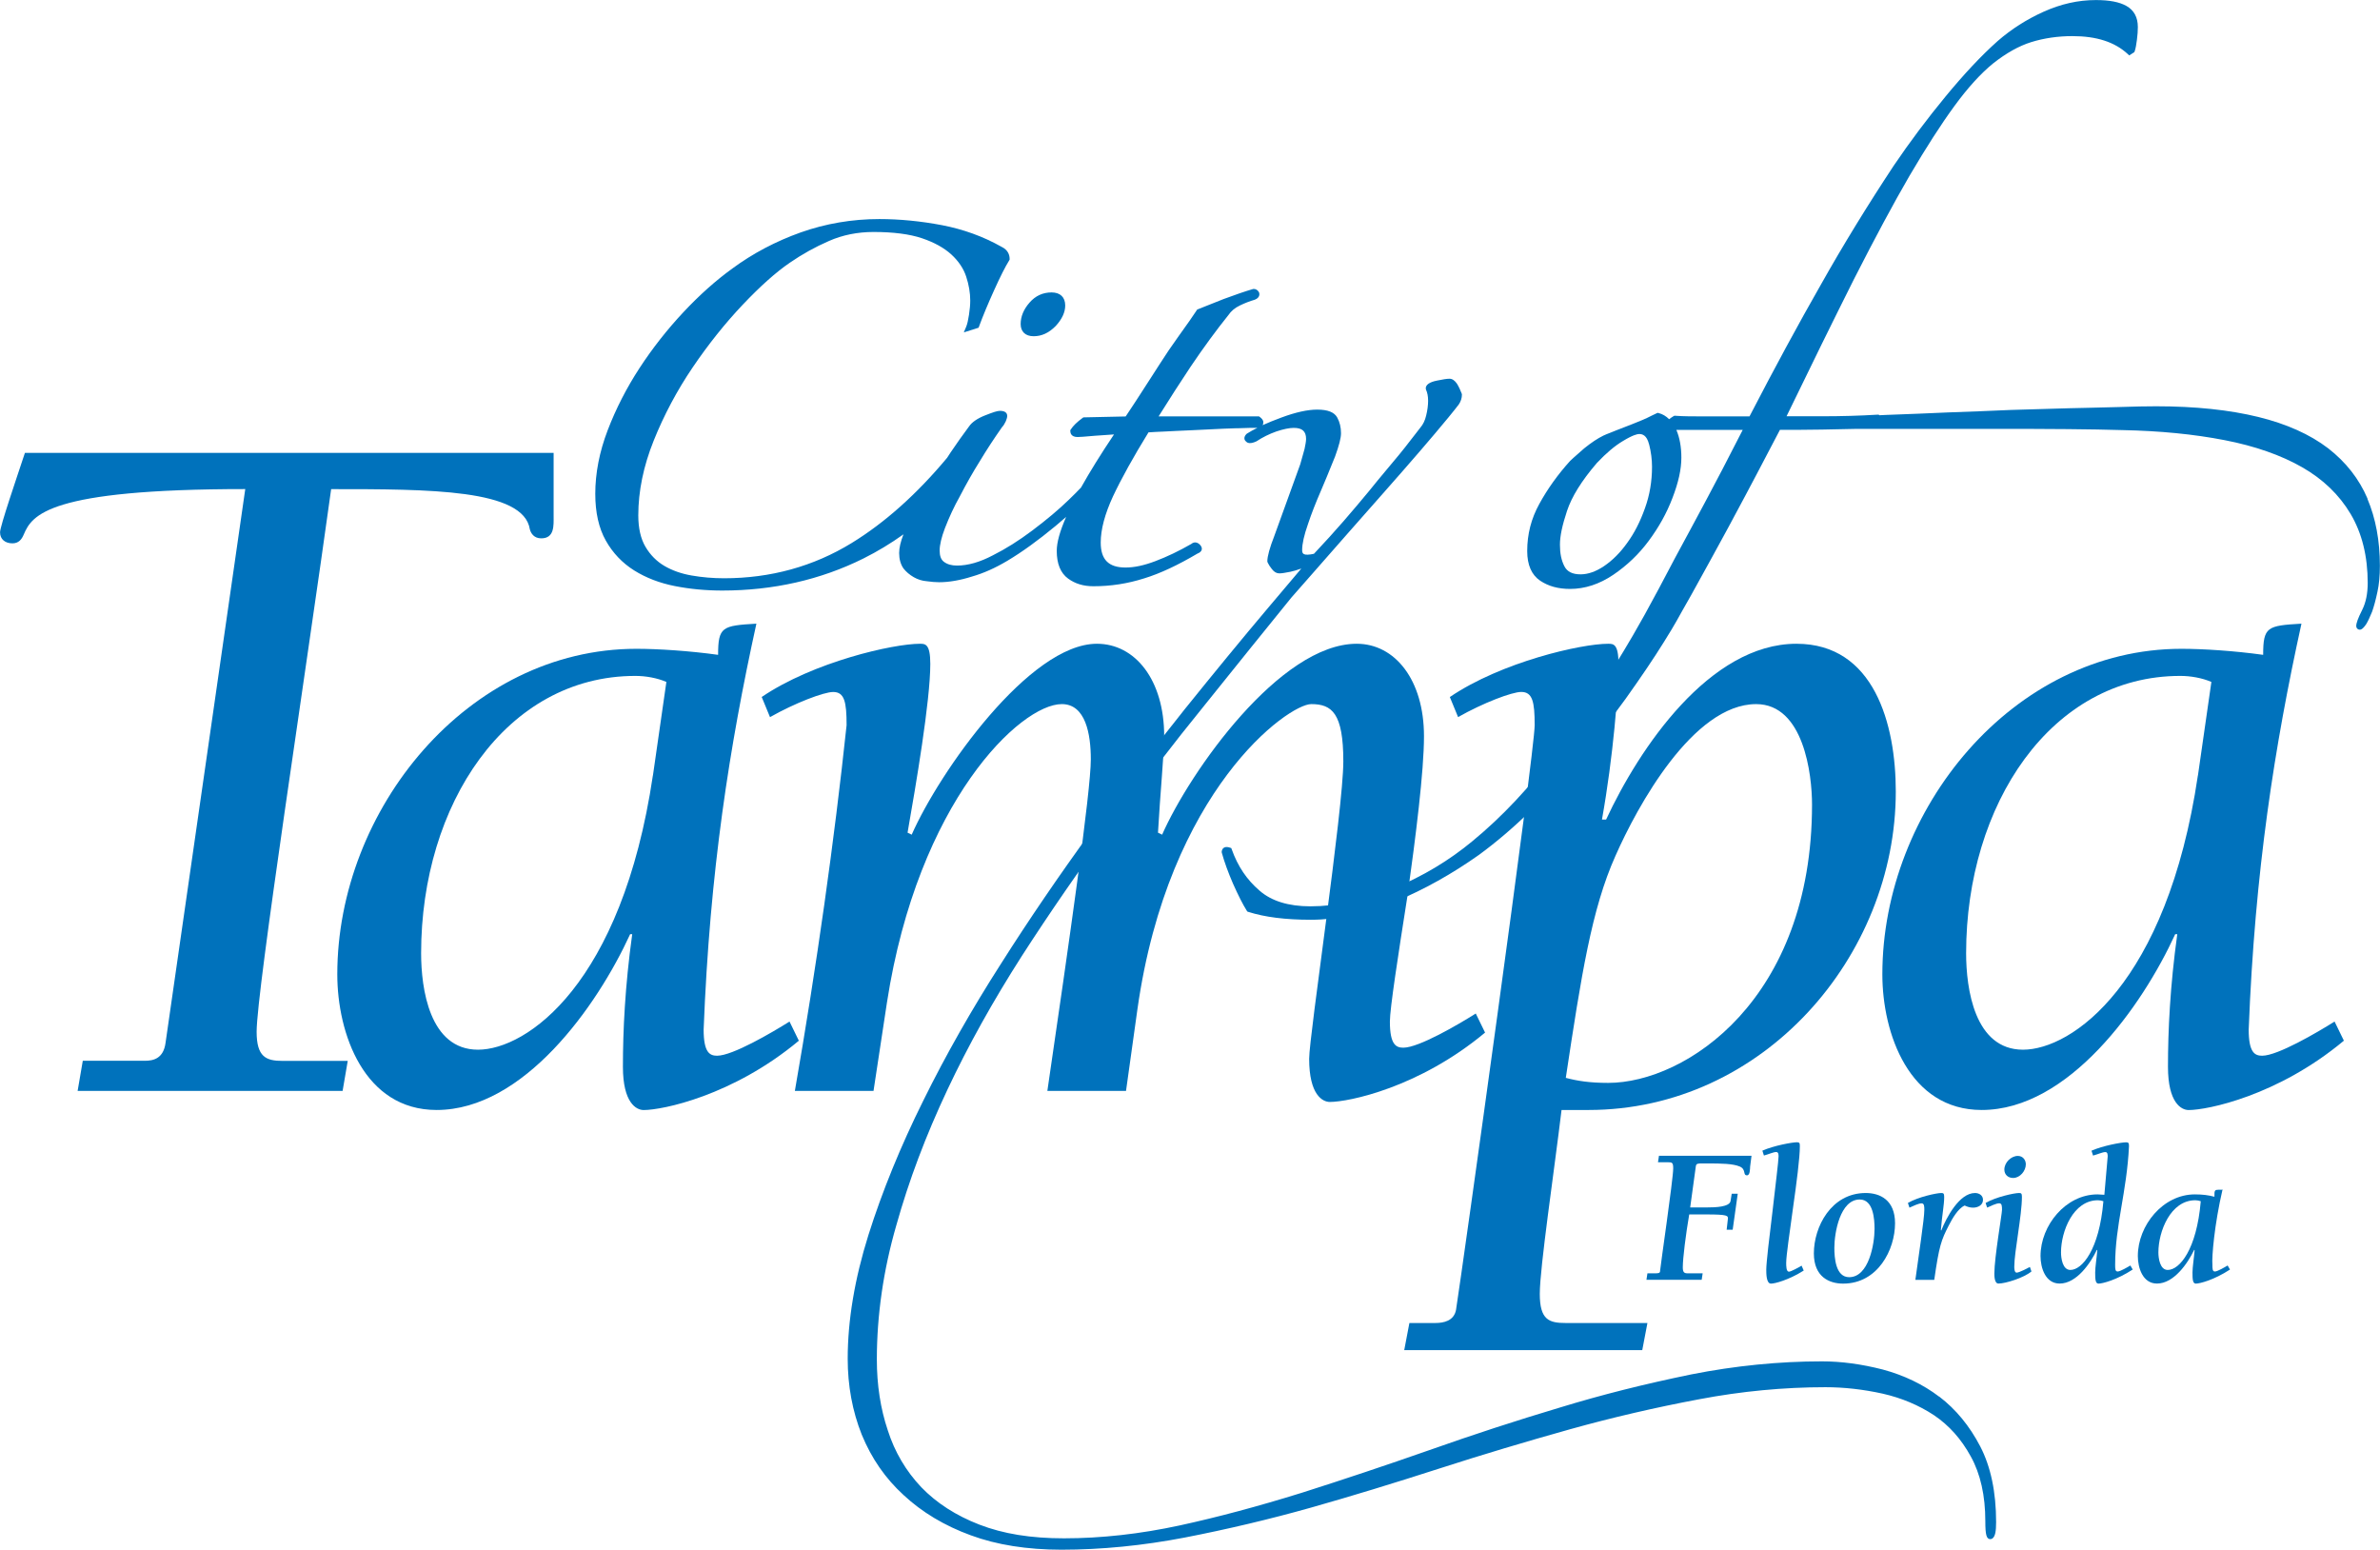 <?xml version="1.0" encoding="UTF-8"?>
<svg xmlns="http://www.w3.org/2000/svg" viewBox="0 0 414.55 269.91">
  <defs>
    <style>
      .cls-1 {
        fill: #0072bc;
      }
    </style>
  </defs>
  <g>
    <path class="cls-1" d="M180.04,58.56c1.41,0,2.66-.58,3.84-1.78,1.1-1.19,1.66-2.39,1.66-3.57,0-1.45-.87-2.28-2.38-2.28s-2.8,.58-3.85,1.79c-1.02,1.17-1.53,2.42-1.53,3.72s.8,2.12,2.26,2.12Z"/>
    <path class="cls-1" d="M337.75,243.24c-2.78-2.12-6.08-3.71-9.82-4.72-3.73-.95-7.2-1.42-10.59-1.42-7.45,0-15.09,.76-22.74,2.27-8.14,1.67-15.64,3.55-22.92,5.78-7.48,2.23-15.11,4.72-22.66,7.39-7.5,2.63-14.98,5.13-22.21,7.43-7.72,2.4-14.69,4.26-21.3,5.7-6.93,1.5-13.72,2.25-20.18,2.25-5.77,0-10.6-.78-14.75-2.39-4.06-1.57-7.46-3.76-10.11-6.51-2.68-2.83-4.64-6.16-5.83-9.9-1.27-3.76-1.91-7.91-1.91-12.34,0-7.73,1.14-15.59,3.39-23.37,2.2-7.84,5.11-15.57,8.91-23.64,3.59-7.63,7.95-15.46,12.96-23.28,4.86-7.54,10.06-15.07,15.45-22.4,5.78-7.86,11.06-14.73,16.16-21,5.84-7.27,10.68-13.29,15.33-19.01l3.35-3.81c4.68-5.33,8.85-10.09,12.53-14.24,4.88-5.52,8.53-9.75,11.48-13.33,.87-1.06,1.46-1.81,1.79-2.24,.37-.54,.56-1.13,.56-1.74l-.04-.18c-.22-.56-.47-1.14-.82-1.71-.39-.57-.83-.87-1.29-.87s-1.18,.11-2.22,.33c-1.28,.26-1.93,.72-1.93,1.35l.04,.21c.25,.55,.37,1.17,.37,1.95s-.11,1.65-.34,2.58c-.2,.85-.54,1.56-1.03,2.12l-.82,1.06c-1.28,1.66-2.49,3.22-3.7,4.64-.45,.55-.91,1.09-1.36,1.63-1.02,1.22-2.02,2.42-3,3.65-1.41,1.72-2.96,3.53-4.46,5.27-1.55,1.79-3.29,3.7-5.17,5.7-.84,.19-1.46,.21-1.74,.06-.17-.09-.32-.23-.32-.69,0-1.12,.34-2.62,1.03-4.58,.57-1.72,1.31-3.62,2.34-6,.64-1.47,1.21-2.89,1.75-4.22l.62-1.52c.7-1.93,1.03-3.22,1.03-4.05,0-1.02-.22-1.93-.65-2.72-.51-.94-1.65-1.39-3.5-1.39-1.67,0-3.76,.46-6.23,1.38-1.25,.46-2.33,.9-3.28,1.33,.08-.13,.13-.29,.13-.49,0-.43-.33-.73-.62-.94l-.13-.1h-17.49c1.89-3.03,3.72-5.87,5.57-8.65,2.31-3.42,4.46-6.35,6.59-9,.46-.69,1.13-1.25,1.98-1.66,.87-.42,1.74-.76,2.61-1.01,.92-.36,.82-1,.77-1.19l-.04-.11c-.2-.37-.54-.58-.91-.58l-.14,.02c-1.36,.4-3.03,.97-5.1,1.74-1.94,.76-3.42,1.35-4.48,1.78l-.14,.06-.08,.13c-.74,1.14-1.62,2.36-2.54,3.65l-.5,.7c-1.33,1.85-2.38,3.4-3.31,4.87-.53,.83-1.07,1.67-1.61,2.5-.54,.84-1.09,1.67-1.62,2.51-.68,1.08-1.35,2.07-1.96,3-.28,.43-.56,.84-.83,1.25l-7.36,.16-.13,.09c-1.01,.74-1.65,1.37-2.07,2.02l-.08,.12v.15c0,.31,.12,1.04,1.26,1.04,.28,0,1.23-.05,3.03-.22,1.24-.08,2.35-.16,3.32-.23-2.28,3.4-4.21,6.51-5.75,9.26-.64,.67-1.35,1.38-2.13,2.13-1.73,1.68-3.81,3.43-6.36,5.35-2.33,1.75-4.58,3.17-6.87,4.32-2.24,1.18-4.33,1.78-6.23,1.78-.95,0-1.7-.21-2.29-.66-.5-.37-.74-1.02-.74-1.97s.31-2.28,.91-3.86c.78-2.01,1.62-3.81,2.57-5.5,1.15-2.22,2.31-4.27,3.57-6.28,1.16-1.93,2.38-3.79,3.83-5.86,.21-.21,.41-.51,.62-.96l.06-.15c.11-.29,.21-.56,.21-.83s-.12-.88-1.26-.88c-.5,0-1.26,.27-2.59,.79-1.35,.53-2.3,1.19-2.81,1.94-1.06,1.42-2.1,2.89-3.19,4.5l-.6,.92s-.01,.02-.02,.03c-5.28,6.33-10.86,11.31-16.62,14.84-6.65,4.08-14.13,6.14-22.23,6.14-1.92,0-3.82-.16-5.65-.48-1.8-.31-3.4-.88-4.76-1.68-1.34-.79-2.45-1.91-3.28-3.32-.83-1.41-1.25-3.25-1.25-5.47,0-4.2,.9-8.58,2.68-13.01,1.79-4.46,4.07-8.75,6.79-12.76,2.72-4.01,5.65-7.68,8.7-10.9,3.05-3.22,5.81-5.69,8.23-7.34,2.12-1.46,4.41-2.74,6.83-3.79,2.37-1.04,4.98-1.56,7.74-1.56,3.46,0,6.3,.37,8.44,1.09,2.13,.72,3.85,1.67,5.12,2.83,1.25,1.15,2.12,2.44,2.58,3.84,.47,1.43,.71,2.84,.71,4.17,0,.71-.07,1.56-.22,2.51-.14,.93-.3,1.62-.48,2.05l-.42,1,2.58-.82,.08-.23c.68-1.85,1.57-3.98,2.63-6.32,1.06-2.34,1.94-4.09,2.62-5.18l.07-.12v-.14c0-.65-.25-1.55-1.43-2.11-3.17-1.79-6.66-3.05-10.37-3.76-3.69-.7-7.36-1.06-10.9-1.06-4.74,0-9.35,.79-13.7,2.33-4.34,1.55-8.34,3.66-11.89,6.28-2.86,2.06-5.73,4.62-8.53,7.61-2.8,2.99-5.37,6.25-7.63,9.71-2.26,3.46-4.13,7.11-5.56,10.85-1.44,3.76-2.16,7.49-2.16,11.07,0,3.24,.61,5.98,1.83,8.14,1.21,2.16,2.88,3.91,4.95,5.21,2.05,1.28,4.43,2.2,7.08,2.72,2.62,.52,5.4,.78,8.26,.78,8.86,0,17.12-1.87,24.56-5.57,2.49-1.24,4.82-2.66,7-4.22-.5,1.28-.75,2.36-.75,3.26,0,1.04,.25,1.96,.75,2.68,.49,.61,1.05,1.09,1.79,1.52,.71,.41,1.49,.65,2.3,.71,.77,.11,1.51,.17,2.13,.17,1.71,0,3.64-.33,5.72-.99,2.02-.58,4.04-1.48,6.17-2.75,2.58-1.54,5.33-3.53,8.41-6.08,.62-.52,1.23-1.04,1.82-1.56-1.1,2.5-1.64,4.45-1.64,5.92,0,2.24,.66,3.86,1.97,4.82,1.23,.9,2.67,1.34,4.41,1.34,3.06,0,5.95-.45,8.85-1.37,2.77-.85,5.81-2.27,9.3-4.33,.19-.07,.61-.25,.72-.66,.05-.19,.04-.49-.27-.83-.47-.52-1.07-.58-1.54-.18-2.11,1.22-4.23,2.23-6.29,3.01-1.96,.74-3.65,1.1-5.17,1.1-2.95,0-4.32-1.38-4.32-4.35,0-2.27,.72-4.98,2.13-8.03,1.47-3.12,3.55-6.87,6.19-11.16,.82-.06,1.71-.1,2.66-.14,.69-.03,1.42-.07,2.19-.11,.96-.05,1.91-.09,2.86-.13,.98-.04,1.95-.08,2.91-.14,1.69-.1,3.27-.15,4.75-.2h.35c1.4-.06,2.48-.07,3.24-.07-.68,.34-1.28,.67-1.83,1.02-.11,.1-.45,.41-.42,.84,0,.13,.06,.36,.31,.55,.23,.24,.72,.44,1.79-.06,1.06-.7,2.2-1.27,3.47-1.72,1.24-.41,2.25-.62,3.02-.62,1.48,0,2.15,.59,2.15,1.93,0,.43-.15,1.18-.27,1.75-.1,.33-.19,.68-.29,1.04-.14,.52-.3,1.08-.46,1.63l-4.52,12.49c-.79,2.02-1.21,3.54-1.21,4.39l.05,.21c.19,.4,.42,.74,.76,1.17,.38,.49,.81,.73,1.28,.73s1.09-.12,1.92-.28c.49-.1,1.12-.28,1.91-.56l-5.8,6.86c-4.52,5.35-9.42,11.32-14.59,17.74-5.08,6.37-10.36,13.25-16.12,21.04-5.69,7.82-11,15.61-15.78,23.15-5.11,7.97-9.67,16-13.55,23.87-3.95,7.94-7.16,15.81-9.56,23.41-2.39,7.61-3.61,14.86-3.61,21.55,0,4.7,.82,9.15,2.45,13.23,1.71,4.15,4.1,7.6,7.29,10.52,3.2,2.98,7.13,5.34,11.69,7,4.51,1.67,9.83,2.51,15.81,2.51,6.94,0,14.15-.71,21.44-2.11,7.42-1.44,14.85-3.2,22.09-5.24,6.85-1.94,14.2-4.18,22.48-6.85,7.22-2.33,14.83-4.61,22.62-6.79,7.24-2.02,14.81-3.78,22.48-5.22,7.34-1.39,14.73-2.09,21.96-2.09,3.24,0,6.59,.38,9.95,1.12,3.27,.74,6.28,2,8.94,3.75,2.66,1.8,4.76,4.16,6.43,7.21,1.67,3.02,2.52,6.8,2.52,11.24,0,2.4,.2,3.14,.87,3.14,.11,0,.28-.03,.44-.18,.41-.38,.57-1.16,.57-2.79,0-5.21-.93-9.64-2.76-13.17-1.85-3.56-4.25-6.48-7.14-8.68Z"/>
    <path class="cls-1" d="M412.38,86.85c-1.45-3.41-3.76-6.37-6.87-8.78-3.17-2.42-7.26-4.25-12.16-5.45-5.01-1.23-10.99-1.86-17.77-1.86-1.69,0-3.86,.04-6.44,.13-1.5,.05-3.08,.08-4.76,.12-1.26,.03-2.58,.06-3.96,.09l-1.05,.03c-2.9,.08-5.94,.16-9.18,.27-3.63,.17-7.25,.3-10.89,.43-3.47,.16-6.83,.29-10.11,.41l-.57,.02c-.43,.02-.85,.04-1.27,.06l-.12-.1h-.2c-3.12,.19-6.24,.28-9.83,.28h-6.02c4.18-8.63,8.13-16.67,11.76-23.91,3.72-7.3,6.87-13.17,9.63-17.92,2.91-4.96,5.55-9.06,7.84-12.19,2.33-3.19,4.61-5.7,6.77-7.45,2.27-1.79,4.49-3.03,6.6-3.69,2.25-.7,4.67-1.05,7.19-1.05,4.19,0,7.34,1.01,9.62,3.1l.28,.26,.89-.57,.06-.16c.17-.47,.28-1.14,.39-1.99,.11-.83,.16-1.56,.16-2.22,0-1.7-.67-2.93-1.98-3.67-1.24-.7-2.98-1.03-5.33-1.03-3.08,0-6.06,.67-9.12,2.04-2.91,1.31-5.6,3.02-7.99,5.1-2.87,2.56-5.83,5.72-9.07,9.65-3.19,3.87-6.22,7.91-9,12.01-4.56,6.9-8.84,13.87-12.7,20.73-3.88,6.79-8.07,14.52-12.45,22.98h-7.72c-2.13,0-3.81,0-5.21-.11h-.16s-.14,.07-.14,.07c-.31,.19-.56,.36-.77,.53-.54-.54-1.15-.9-1.83-1.07l-.17-.04-.16,.07c-.22,.1-.5,.23-.86,.41l-.83,.41c-.49,.24-1.03,.45-1.57,.67-.32,.13-.65,.26-.96,.39-.46,.19-.91,.36-1.36,.53-.47,.18-.94,.36-1.42,.55-.4,.17-.77,.31-1.12,.45-.44,.17-.83,.32-1.16,.48-1.02,.5-2.08,1.2-3.36,2.23-.38,.33-.72,.63-1.02,.9-.65,.57-1.12,.98-1.43,1.29-2.1,2.32-3.91,4.83-5.36,7.48-1.42,2.58-2.11,5.27-2.11,8.22,0,2.41,.76,4.15,2.26,5.16,1.44,.96,3.14,1.43,5.21,1.43,2.58,0,5.11-.83,7.52-2.46,2.39-1.62,4.46-3.6,6.15-5.88,1.8-2.42,3.16-4.87,4.16-7.5,1.05-2.72,1.55-5.01,1.55-7.02,0-1.85-.29-3.47-.87-4.84h11.56c-.44,.87-.95,1.85-1.53,2.97-.62,1.21-1.33,2.56-2.09,4.06l-.13,.24c-1.69,3.21-3.43,6.53-5.32,10-1.75,3.2-3.57,6.61-5.56,10.41-1.8,3.38-3.32,6.11-4.5,8.12-4.16,7.14-8.63,13.94-13.29,20.22-4.69,6.25-9.48,11.35-14.65,15.6-4.04,3.36-8.65,6.13-13.71,8.22-5.17,2.11-9.93,3.14-14.54,3.14-3.8,0-6.78-.92-8.85-2.74-2.2-1.88-3.78-4.23-4.83-7.17l-.08-.23-.23-.08c-.85-.29-1.35,.02-1.44,.67v.1s.01,.1,.01,.1c.45,1.63,1.11,3.45,1.96,5.41,.94,2.1,1.72,3.63,2.39,4.7l.1,.15,.17,.06c2.9,.92,6.47,1.37,10.9,1.37,4.72,0,9.71-1.08,14.82-3.22,4.94-2.06,9.8-4.78,14.47-8.09,3.02-2.21,6.05-4.8,9.02-7.7,2.99-2.97,5.91-6.14,8.68-9.41,2.9-3.5,5.46-6.79,7.83-10.06,2.77-3.89,4.89-7.03,6.67-9.89,.71-1.12,1.81-2.9,3.21-5.46,.98-1.68,2.04-3.61,3.16-5.65,.58-1.05,1.19-2.16,1.82-3.3,1.98-3.56,4.12-7.58,5.98-11.06,1.36-2.54,2.69-5.09,4.01-7.61l2.03-3.87c2,0,4.46,0,7.36-.05l.95-.02c1.55-.03,3.17-.06,4.86-.1h24.69c4.4,0,8.55,0,12.3,.04,3.49,.04,6.84,.08,9.51,.17,6.47,.13,12.45,.71,17.78,1.75,5.26,1.02,9.8,2.6,13.49,4.71,3.65,2.08,6.49,4.82,8.46,8.14,1.98,3.34,2.98,7.38,2.98,12.02,0,1.84-.32,3.41-.95,4.67-.74,1.47-1.05,2.32-1.05,2.84,0,.36,.26,.63,.62,.63s.66-.32,1.09-.92c.32-.52,.67-1.25,1.05-2.2,.32-.9,.62-2,.93-3.45,.29-1.31,.43-2.81,.43-4.57,0-4.34-.73-8.26-2.17-11.65Zm-125.14-9.48c.34,1.34,.51,2.66,.51,3.92,0,2.54-.41,4.96-1.23,7.22-.82,2.32-1.85,4.34-3.08,6.02-1.2,1.7-2.57,3.07-4.07,4.08-1.4,.94-2.77,1.42-4.07,1.42-1.41,0-2.33-.46-2.81-1.4-.54-1.05-.78-2.25-.78-3.76s.4-3.37,1.23-5.88c.83-2.5,2.53-5.23,5.18-8.33,1.67-1.77,3.16-3.02,4.56-3.85,1.74-1.06,2.52-1.22,2.83-1.22,.54,0,1.32,.18,1.72,1.78Z"/>
  </g>
  <g>
    <path class="cls-1" d="M59.66,190H13.52l.9-5.25h10.81c1.44,0,3.25-.35,3.61-3.15l13.88-96.42c-34.43,0-37.13,4.55-38.57,7.88-.36,.88-.9,1.57-1.98,1.57-1.26,0-2.16-.7-2.16-1.92,0-1.05,2.88-9.45,4.33-13.83H96.43v11.03c0,1.58,.18,3.85-2.16,3.85-1.26,0-1.8-.88-1.98-1.57-1.08-7-17.48-7-34.61-7-4.33,31.32-12.98,87.32-12.98,94.5,0,4.38,1.62,5.08,4.51,5.08h11.36l-.9,5.25Z"/>
    <path class="cls-1" d="M139.15,181.25c-11.54,9.62-23.79,12.08-27.04,12.08-1.26,0-3.61-1.23-3.61-7.53s.36-14,1.62-23.1h-.36c-5.77,12.6-18.57,30.62-33.71,30.62-12.62,0-17.3-13.3-17.3-23.62,0-28.7,22.71-56.7,52.09-56.7,3.79,0,9.19,.35,14.24,1.05,0-4.9,.72-5.08,6.67-5.43-4.69,21.35-8.11,43.05-9.19,70.7,0,4.02,1.08,4.55,2.34,4.55,2.7,0,9.55-4.03,12.62-5.95l1.62,3.33Zm-25.42-46.2l2.34-16.28c-1.62-.7-3.6-1.05-5.41-1.05-22.53,0-37.31,22.4-37.31,48.3,0,6.12,1.44,16.8,9.91,16.8s25.05-11.38,30.46-47.77Z"/>
  </g>
  <g>
    <path class="cls-1" d="M132.66,121.4c9.01-6.12,22.89-9.28,27.58-9.28,.9,0,1.8,0,1.8,3.5,0,6.47-2.52,21.18-3.96,29.4l.72,.35c4.87-11.03,20.55-33.25,32.26-33.25,6.67,0,11.72,6.3,11.72,16.1,0,2.8-.72,10.33-1.08,16.8l.72,.35c4.87-11.03,20.55-33.25,33.89-33.25,6.67,0,11.72,6.3,11.72,16.1,0,6.12-1.44,17.5-2.88,27.83-1.62,10.32-3.06,19.6-3.06,21.87,0,4.03,1.08,4.55,2.34,4.55,2.7,0,9.55-4.02,12.62-5.95l1.62,3.32c-11.54,9.62-23.79,12.08-27.04,12.08-1.26,0-3.6-1.22-3.6-7.52,0-4.03,5.95-43.4,5.95-51.8s-1.98-9.97-5.59-9.97c-3.97,0-24.87,14.87-30.28,53.2l-1.98,14.17h-13.7c3.79-25.9,7.57-52.15,7.57-57.75,0-4.38-.9-9.62-5.05-9.62-7.21,0-25.05,16.97-30.46,51.97l-2.34,15.4h-13.7c3.79-21.7,6.85-43.4,9.01-63.7,0-4.03-.36-5.78-2.34-5.78-1.62,0-6.67,1.92-11,4.38l-1.44-3.5Z"/>
    <path class="cls-1" d="M252.53,121.4c9.01-6.12,22.89-9.28,27.58-9.28,.9,0,1.8,0,1.8,3.5,0,4.55-.9,16.1-2.88,27.12h.72c5.77-12.42,18.02-30.62,33.16-30.62,13.52,0,17.3,14,17.3,25.72,0,28.7-23.07,55.48-53.53,55.48h-4.69c-1.26,10.5-3.79,27.47-3.79,32.02s1.62,5.08,4.51,5.08h14.24l-.9,4.72h-41.46l.9-4.72h4.51c1.44,0,3.24-.35,3.61-2.28,1.08-6.82,13.7-97.12,13.7-101.85,0-4.03-.36-5.78-2.34-5.78-1.62,0-6.67,1.92-11,4.38l-1.44-3.5Zm20.19,66.32c1.98,.53,4.15,.88,7.39,.88,13.52,0,35.51-14.52,35.51-48.47,0-5.25-1.44-17.5-9.73-17.5-11,0-20.73,17.85-24.51,26.43-4.15,9.27-5.95,20.82-8.65,38.67Z"/>
  </g>
  <path class="cls-1" d="M408.26,181.25c-11.54,9.62-23.79,12.08-27.04,12.08-1.26,0-3.6-1.23-3.6-7.53s.36-14,1.62-23.1h-.36c-5.77,12.6-18.57,30.62-33.71,30.62-12.62,0-17.3-13.3-17.3-23.62,0-28.7,22.71-56.7,52.09-56.7,3.79,0,9.19,.35,14.24,1.05,0-4.9,.72-5.08,6.67-5.43-4.69,21.35-8.11,43.05-9.19,70.7,0,4.02,1.08,4.55,2.34,4.55,2.7,0,9.55-4.03,12.62-5.95l1.62,3.33Zm-25.42-46.2l2.34-16.28c-1.62-.7-3.61-1.05-5.41-1.05-22.53,0-37.31,22.4-37.31,48.3,0,6.12,1.44,16.8,9.91,16.8s25.05-11.38,30.46-47.77Z"/>
  <g>
    <path class="cls-1" d="M294.39,210.29h2.99c1.36,0,3.88-.07,4.05-1.12l.2-1.26h1.05l-.88,6.26h-1.05l.21-1.84c.07-.61,0-.82-3.77-.82h-2.96c-.58,3.37-1.12,7.62-1.12,9.21,0,.88,.24,1.05,.88,1.05h2.58l-.17,1.12h-9.62l.17-1.12h.88c1.12,0,1.33,0,1.33-.48,0-.44,2.28-15.95,2.28-17.78,0-1.02-.17-1.09-.95-1.09h-1.7l.17-1.12h16.12l-.24,1.87c-.03,.41,0,1.53-.54,1.53-.78,0-.1-1.02-1.26-1.53-1.19-.51-3.26-.54-5.61-.54h-.95c-.65,0-1.02,0-1.09,.44l-.99,7.21Z"/>
    <path class="cls-1" d="M314.18,221.28c-2.65,1.67-5.03,2.28-5.71,2.28-.82,0-.82-1.73-.82-2.45,0-1.16,.54-5.71,1.09-10.17,.51-4.45,1.05-8.81,1.05-9.52,0-.31,0-.78-.41-.78-.48,0-1.26,.37-2.14,.61l-.27-.85c2.01-.88,5.2-1.46,6.02-1.46,.44,0,.51,.14,.51,.68,0,2.01-.58,6.49-1.19,10.74-.58,4.28-1.19,8.33-1.19,9.59,0,.51,0,1.53,.47,1.53,.38,0,1.77-.78,2.21-1.05l.37,.85Z"/>
    <path class="cls-1" d="M315.94,218.29c0-4.59,2.99-10.51,9.04-10.51,2.45,0,5.1,1.19,5.1,5.27,0,4.59-2.99,10.51-9.04,10.51-2.41,0-5.1-1.16-5.1-5.27Zm10.57-4.25c0-1.7-.2-5.13-2.58-5.13-3.43,0-4.42,5.81-4.42,8.4,0,1.7,.2,5.13,2.58,5.13,3.43,0,4.42-5.81,4.42-8.4Z"/>
    <path class="cls-1" d="M333.62,222.91c.54-4.05,1.56-10.61,1.56-12.17,0-.61,0-1.16-.48-1.16-.54,0-1.56,.51-2.11,.75l-.27-.82c1.8-1.05,5-1.73,5.81-1.73,.37,0,.51,.07,.51,.68,0,1.43-.34,2.92-.58,5.78l.07,.07c.88-2.21,3.13-6.53,5.88-6.53,.71,0,1.39,.41,1.39,1.19,0,.92-.88,1.36-1.73,1.36-.51,0-.99-.14-1.46-.37-1.16,.51-2.18,2.31-2.75,3.43-1.33,2.58-1.7,3.57-2.55,9.52h-3.3Z"/>
    <path class="cls-1" d="M345.86,209.51c1.8-1.05,5-1.73,5.81-1.73,.38,0,.51,.07,.51,.68,0,3.23-1.33,9.59-1.33,12.14,0,.24,0,1.05,.41,1.05,.44,0,1.84-.75,2.31-.99l.27,.78c-1.33,1.12-4.52,2.11-5.75,2.11-.71,0-.71-1.36-.71-1.77,0-2.75,1.33-10.37,1.33-11.05,0-.61,0-1.16-.48-1.16-.54,0-1.56,.51-2.11,.75l-.27-.82Zm3.26-5.81c0-1.22,1.16-2.38,2.35-2.38,.85,0,1.39,.68,1.39,1.46,0,1.16-1.02,2.38-2.21,2.38-.88,0-1.53-.58-1.53-1.46Z"/>
    <path class="cls-1" d="M371.47,221.11c-2.75,1.8-5.24,2.45-5.95,2.45-.54,0-.58-.75-.58-1.94,0-.95,.27-2.58,.37-3.88l-.07-.07c-1.12,2.35-3.54,5.88-6.49,5.88-2.48,0-3.33-2.75-3.33-4.79,0-5.34,4.39-10.74,9.93-10.74,.27,0,.78,.03,1.19,.07l.58-6.66c0-.31,0-.78-.41-.78-.48,0-1.26,.37-2.14,.61l-.27-.85c2.01-.88,5.2-1.46,6.02-1.46,.44,0,.51,.14,.51,.68-.37,7.92-2.41,13.77-2.41,20.6,0,.75,0,1.22,.44,1.22s1.77-.78,2.21-1.05l.41,.71Zm-10.85,.07c2.04,0,5.03-3.5,5.75-11.97-.31-.1-.61-.17-.95-.17-4.32,0-6.43,5.44-6.43,9.08,0,1.02,.27,3.06,1.63,3.06Z"/>
    <path class="cls-1" d="M382.31,208.02c1.36,0,2.38,.14,3.4,.41-.04-1.22,.13-1.19,.71-1.22h.61l.1-.07c-1.43,6.12-1.9,11.87-1.77,13.09,0,.75,0,1.22,.44,1.22s1.77-.78,2.21-1.05l.41,.71c-2.75,1.8-5.24,2.45-5.95,2.45-.54,0-.58-.75-.58-1.94,0-.95,.27-2.58,.37-3.88l-.07-.07c-1.12,2.35-3.54,5.88-6.49,5.88-2.48,0-3.33-2.75-3.33-4.79,0-5.34,4.38-10.74,9.93-10.74Zm-4.73,13.16c2.04,0,5.03-3.5,5.75-11.97-.31-.1-.61-.17-.95-.17-4.32,0-6.43,5.44-6.43,9.08,0,1.02,.27,3.06,1.63,3.06Z"/>
  </g>
</svg>